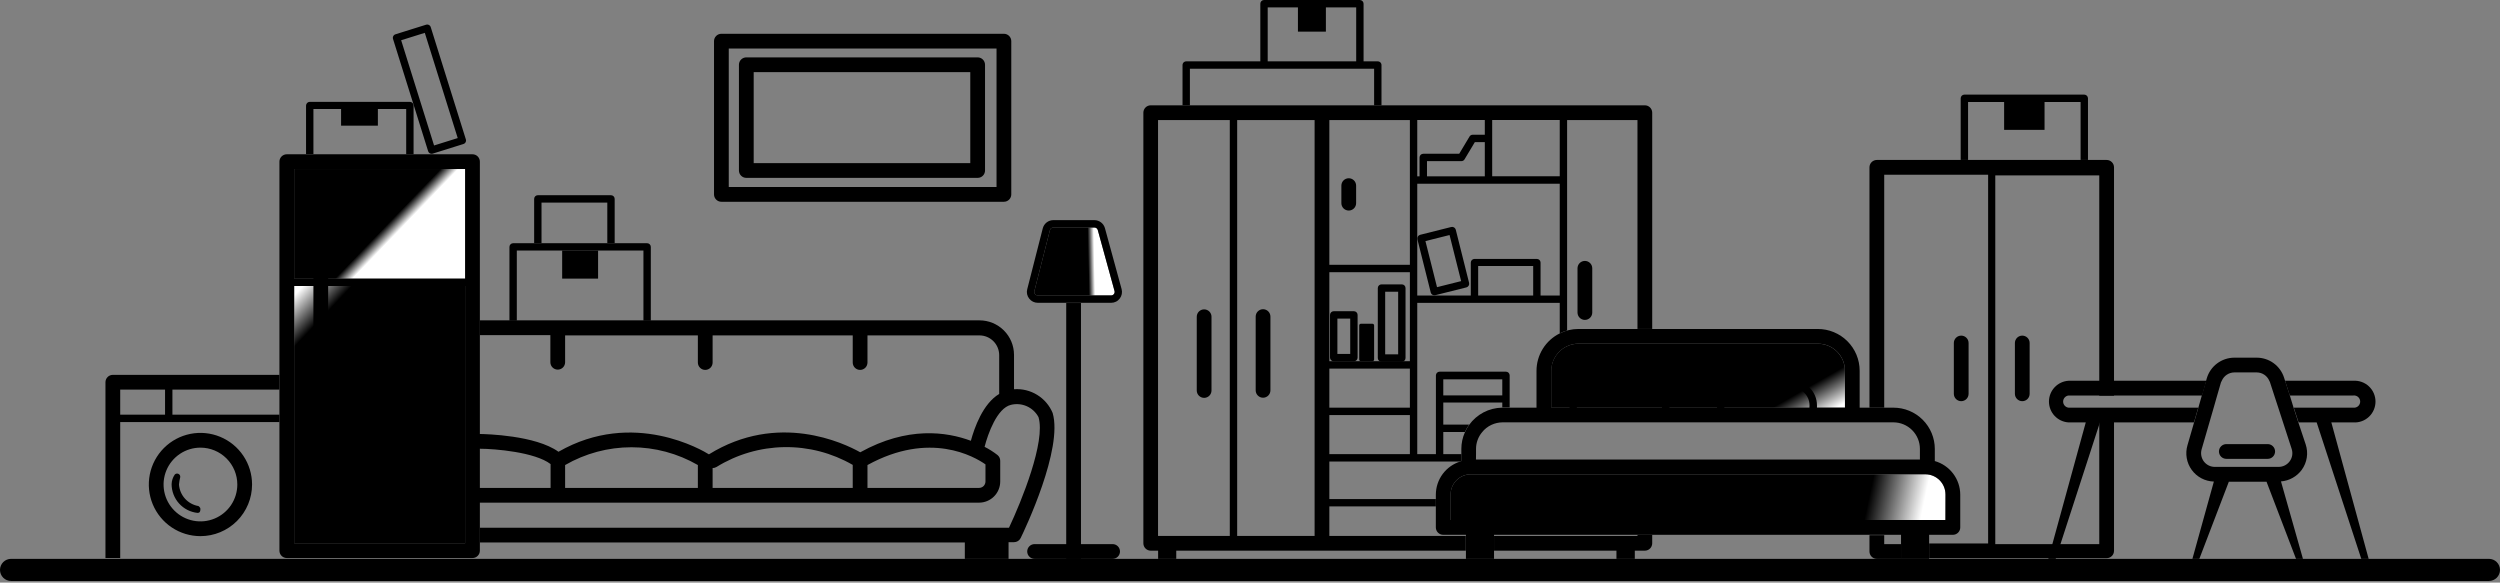 <?xml version="1.0" encoding="UTF-8"?> <svg xmlns="http://www.w3.org/2000/svg" width="339" height="79" viewBox="0 0 339 79" fill="none"><rect x="0" y="0" width="339" height="79" fill="#808080" stroke="none"/><g clip-path="url(#clip0_93_468)"><path d="M337.5 78.78H1.5C1.102 78.78 0.721 78.622 0.439 78.341C0.158 78.059 0 77.678 0 77.28C0 76.882 0.158 76.501 0.439 76.219C0.721 75.938 1.102 75.78 1.5 75.78H337.5C337.898 75.78 338.279 75.938 338.561 76.219C338.842 76.501 339 76.882 339 77.28C339 77.678 338.842 78.059 338.561 78.341C338.279 78.622 337.898 78.78 337.5 78.78Z" fill="black" style="fill:black;fill-opacity:1;"></path><path d="M163.28 41.95C163.015 41.95 162.761 42.055 162.573 42.243C162.386 42.43 162.28 42.685 162.28 42.95V52.95C162.28 53.215 162.386 53.47 162.573 53.657C162.761 53.845 163.015 53.95 163.28 53.95C163.545 53.95 163.8 53.845 163.987 53.657C164.175 53.47 164.28 53.215 164.28 52.95V42.95C164.28 42.685 164.175 42.43 163.987 42.243C163.8 42.055 163.545 41.95 163.28 41.95Z" fill="black" style="fill:black;fill-opacity:1;"></path><path d="M171.27 53.93C171.535 53.93 171.79 53.825 171.977 53.637C172.165 53.45 172.27 53.195 172.27 52.93V42.93C172.27 42.665 172.165 42.41 171.977 42.223C171.79 42.035 171.535 41.93 171.27 41.93C171.005 41.93 170.75 42.035 170.563 42.223C170.375 42.41 170.27 42.665 170.27 42.93V52.93C170.27 53.195 170.375 53.45 170.563 53.637C170.75 53.825 171.005 53.93 171.27 53.93Z" fill="black" style="fill:black;fill-opacity:1;"></path><path d="M182.89 28.55C183.155 28.55 183.41 28.445 183.597 28.257C183.785 28.07 183.89 27.815 183.89 27.55V25.17C183.89 24.905 183.785 24.65 183.597 24.463C183.41 24.275 183.155 24.17 182.89 24.17C182.625 24.17 182.371 24.275 182.183 24.463C181.995 24.65 181.89 24.905 181.89 25.17V27.55C181.89 27.815 181.995 28.07 182.183 28.257C182.371 28.445 182.625 28.55 182.89 28.55Z" fill="black" style="fill:black;fill-opacity:1;"></path><path d="M214.91 43.38C215.175 43.38 215.43 43.275 215.617 43.087C215.805 42.9 215.91 42.645 215.91 42.38V36.38C215.91 36.115 215.805 35.86 215.617 35.673C215.43 35.485 215.175 35.38 214.91 35.38C214.645 35.38 214.391 35.485 214.203 35.673C214.016 35.86 213.91 36.115 213.91 36.38V42.38C213.91 42.645 214.016 42.9 214.203 43.087C214.391 43.275 214.645 43.38 214.91 43.38Z" fill="black" style="fill:black;fill-opacity:1;"></path><path d="M180.26 72.67V68.67H194.7V67.67H180.26V62.58H198.02L198.16 62.52V61.58H195.71V58.58H198.64C198.796 58.228 198.987 57.894 199.21 57.58H195.71V54.58H203.71V55.24H204.71V50.9C204.71 50.767 204.657 50.64 204.564 50.547C204.47 50.453 204.343 50.4 204.21 50.4H195.21C195.077 50.4 194.95 50.453 194.856 50.547C194.763 50.64 194.71 50.767 194.71 50.9V61.58H192.18V41.07H211.5V45.2C211.82 45.038 212.155 44.907 212.5 44.81V16.28H222.04V44.6H224.04V15.28C224.04 15.015 223.935 14.761 223.747 14.573C223.56 14.385 223.305 14.28 223.04 14.28H156.04C155.775 14.28 155.52 14.385 155.333 14.573C155.145 14.761 155.04 15.015 155.04 15.28V73.67C155.04 73.935 155.145 74.19 155.333 74.377C155.52 74.565 155.775 74.67 156.04 74.67H157.04V75.78H159.5V74.67H198.76V72.67H180.26ZM195.71 51.44H203.71V53.62H195.71V51.44ZM207.9 40.07H200.44V36.07H207.9V40.07ZM202.34 19.27V16.27H211.5V23.9H202.34V19.27ZM192.18 16.27H201.34V18.27H199.7C199.614 18.27 199.529 18.291 199.453 18.333C199.378 18.375 199.315 18.436 199.27 18.51L197.87 20.85H192.99C192.857 20.85 192.73 20.903 192.636 20.997C192.543 21.09 192.49 21.217 192.49 21.35V23.91H192.18V16.27ZM201.34 19.27V23.91H193.5V21.85H198.16C198.246 21.851 198.331 21.829 198.407 21.787C198.482 21.745 198.545 21.684 198.59 21.61L199.99 19.27H201.34ZM192.18 24.91H211.5V40.07H208.9V35.61C208.9 35.477 208.847 35.35 208.754 35.257C208.66 35.163 208.533 35.11 208.4 35.11H199.94C199.807 35.11 199.68 35.163 199.586 35.257C199.493 35.35 199.44 35.477 199.44 35.61V40.07H192.18V24.91ZM180.26 16.28H191.18V35.91H180.26V16.28ZM180.26 36.91H191.18V48.98H180.26V36.91ZM180.26 49.98H191.18V55.28H180.26V49.98ZM180.26 56.28H191.18V61.58H180.26V56.28ZM166.76 72.67H157.03V16.28H166.76V72.67ZM178.26 72.67H167.76V16.28H178.26V72.67Z" fill="black" style="fill:black;fill-opacity:1;"></path><path d="M222.04 72.67H202.59V74.67H219.19V75.78H221.68V74.67H223.04C223.305 74.67 223.559 74.565 223.747 74.377C223.934 74.19 224.04 73.935 224.04 73.67V72.52H222.04V72.67Z" fill="black" style="fill:black;fill-opacity:1;"></path><path d="M194.5 40.04C194.389 40.042 194.28 40.006 194.192 39.939C194.103 39.872 194.039 39.777 194.01 39.67L192.2 32.45C192.185 32.386 192.182 32.319 192.192 32.254C192.202 32.189 192.226 32.126 192.26 32.07C192.33 31.956 192.441 31.874 192.57 31.84L196.79 30.78C196.919 30.749 197.054 30.77 197.168 30.837C197.282 30.904 197.365 31.013 197.4 31.14L199.21 38.36C199.226 38.424 199.228 38.491 199.218 38.556C199.208 38.621 199.185 38.684 199.15 38.74C199.083 38.852 198.975 38.934 198.85 38.97L194.61 40.03L194.5 40.04ZM193.29 32.69L194.86 38.94L198.13 38.12L196.56 31.87L193.29 32.69Z" fill="#36DBFF" style="fill:#36DBFF;fill:color(display-p3 0.212 0.859 1);fill-opacity:1;"></path><path d="M186.1 43.9H184.54C184.413 43.9 184.31 44.003 184.31 44.13V48.75C184.31 48.877 184.413 48.98 184.54 48.98H186.1C186.227 48.98 186.33 48.877 186.33 48.75V44.13C186.33 44.003 186.227 43.9 186.1 43.9Z" fill="#36DBFF" style="fill:#36DBFF;fill:color(display-p3 0.212 0.859 1);fill-opacity:1;"></path><path d="M190.09 49.05H187.33C187.197 49.05 187.07 48.997 186.977 48.904C186.883 48.81 186.83 48.683 186.83 48.55V39.06C186.83 38.927 186.883 38.8 186.977 38.706C187.07 38.613 187.197 38.56 187.33 38.56H190.09C190.223 38.56 190.35 38.613 190.444 38.706C190.537 38.8 190.59 38.927 190.59 39.06V48.55C190.59 48.683 190.537 48.81 190.444 48.904C190.35 48.997 190.223 49.05 190.09 49.05ZM187.83 48.05H189.59V39.56H187.83V48.05Z" fill="black" style="fill:black;fill-opacity:1;"></path><path d="M183.59 48.99H180.85C180.717 48.99 180.59 48.937 180.497 48.844C180.403 48.75 180.35 48.623 180.35 48.49V42.7C180.35 42.567 180.403 42.44 180.497 42.346C180.59 42.253 180.717 42.2 180.85 42.2H183.59C183.723 42.2 183.85 42.253 183.944 42.346C184.037 42.44 184.09 42.567 184.09 42.7V48.49C184.09 48.623 184.037 48.75 183.944 48.844C183.85 48.937 183.723 48.99 183.59 48.99ZM181.35 47.99H183.09V43.2H181.35V47.99Z" fill="black" style="fill:black;fill-opacity:1;"></path><path d="M160.85 14.28V8.82H186.83V14.28" stroke="black" style="stroke:black;stroke-opacity:1;" stroke-linejoin="round"></path><path d="M179.79 0.5H176V4.29H179.79V0.5Z" fill="#36DBFF" style="fill:#36DBFF;fill:color(display-p3 0.212 0.859 1);fill-opacity:1;"></path><path d="M184.9 8.78H183.9V1H171.9V8.78H170.9V0.5C170.9 0.367 170.953 0.24 171.046 0.146C171.14 0.053 171.267 0 171.4 0H184.4C184.532 0.003 184.657 0.056 184.751 0.149C184.844 0.242 184.897 0.368 184.9 0.5V8.78Z" fill="black" style="fill:black;fill-opacity:1;"></path><path d="M283.13 21.69H282.13V13.83H266.87V21.69H265.87V13.33C265.87 13.197 265.923 13.07 266.017 12.976C266.11 12.883 266.238 12.83 266.37 12.83H282.63C282.762 12.833 282.888 12.886 282.981 12.979C283.074 13.072 283.128 13.198 283.13 13.33V21.69Z" fill="black" style="fill:black;fill-opacity:1;"></path><path d="M277.24 13.83H271.76V17.61H277.24V13.83Z" fill="#36DBFF" style="fill:#36DBFF;fill:color(display-p3 0.212 0.859 1);fill-opacity:1;"></path><path d="M255.5 73.78V72.57H253.5V74.78C253.5 75.045 253.605 75.3 253.793 75.487C253.98 75.675 254.235 75.78 254.5 75.78H257.81V73.78H255.5Z" fill="black" style="fill:black;fill-opacity:1;"></path><path d="M265.94 54.4C266.205 54.4 266.459 54.295 266.647 54.107C266.835 53.92 266.94 53.665 266.94 53.4V46.51C266.94 46.245 266.835 45.99 266.647 45.803C266.459 45.615 266.205 45.51 265.94 45.51C265.675 45.51 265.42 45.615 265.233 45.803C265.045 45.99 264.94 46.245 264.94 46.51V53.4C264.94 53.665 265.045 53.92 265.233 54.107C265.42 54.295 265.675 54.4 265.94 54.4Z" fill="black" style="fill:black;fill-opacity:1;"></path><path d="M274.22 54.4C274.485 54.4 274.74 54.295 274.927 54.107C275.115 53.92 275.22 53.665 275.22 53.4V46.51C275.22 46.245 275.115 45.99 274.927 45.803C274.74 45.615 274.485 45.51 274.22 45.51C273.955 45.51 273.701 45.615 273.513 45.803C273.326 45.99 273.22 46.245 273.22 46.51V53.4C273.22 53.665 273.326 53.92 273.513 54.107C273.701 54.295 273.955 54.4 274.22 54.4Z" fill="black" style="fill:black;fill-opacity:1;"></path><path d="M285.66 21.69H254.5C254.235 21.69 253.98 21.795 253.793 21.983C253.605 22.17 253.5 22.425 253.5 22.69V55.28H255.5V23.69H269.59V73.69H261.59V75.69H285.66C285.925 75.69 286.18 75.585 286.367 75.397C286.555 75.21 286.66 74.955 286.66 74.69V55.41H284.66V73.78H270.56V23.78H284.66V53.65H286.66V22.69C286.66 22.425 286.555 22.17 286.367 21.983C286.18 21.795 285.925 21.69 285.66 21.69Z" fill="black" style="fill:black;fill-opacity:1;"></path><path d="M224.04 55.28H250.17V50.28C250.17 49.797 250.075 49.319 249.89 48.873C249.705 48.427 249.433 48.022 249.092 47.681C248.75 47.34 248.344 47.07 247.898 46.886C247.451 46.703 246.973 46.609 246.49 46.61H214.02C213.494 46.609 212.975 46.725 212.5 46.95C212.13 47.116 211.791 47.346 211.5 47.63C211.137 47.969 210.848 48.38 210.65 48.836C210.452 49.291 210.35 49.783 210.35 50.28V55.28H224.04Z" fill="url(#paint0_linear_93_468)" style=""></path><path d="M263.81 67.06C263.81 66.333 263.522 65.636 263.008 65.123C262.494 64.609 261.797 64.32 261.07 64.32H199.44C198.714 64.32 198.017 64.609 197.503 65.123C196.989 65.636 196.7 66.333 196.7 67.06V70.52H263.81V67.06Z" fill="url(#paint1_linear_93_468)" style=""></path><path d="M262.36 62.52V60.87C262.358 59.386 261.766 57.965 260.716 56.917C259.667 55.869 258.244 55.28 256.76 55.28H252.17V50.28C252.17 49.535 252.023 48.796 251.738 48.108C251.452 47.419 251.034 46.794 250.506 46.267C249.978 45.74 249.352 45.323 248.663 45.039C247.974 44.754 247.236 44.609 246.49 44.61H214.02C213.145 44.609 212.281 44.815 211.5 45.21C210.555 45.678 209.759 46.4 209.203 47.296C208.646 48.192 208.351 49.225 208.35 50.28V55.28H203.67C202.796 55.295 201.937 55.514 201.162 55.92C200.388 56.327 199.719 56.909 199.21 57.62C198.987 57.934 198.796 58.269 198.64 58.62C198.323 59.328 198.159 60.094 198.16 60.87V62.52L198.02 62.58C197.062 62.876 196.223 63.47 195.626 64.276C195.029 65.082 194.705 66.057 194.7 67.06V71.52C194.7 71.785 194.806 72.04 194.993 72.227C195.181 72.415 195.435 72.52 195.7 72.52H198.78V75.78H202.59V72.52H257.78V75.78H261.59V72.52H264.81C265.075 72.52 265.33 72.415 265.517 72.227C265.705 72.04 265.81 71.785 265.81 71.52V67.06C265.804 66.032 265.464 65.033 264.842 64.215C264.22 63.396 263.349 62.801 262.36 62.52ZM210.36 50.27C210.36 49.773 210.462 49.282 210.66 48.826C210.858 48.37 211.147 47.959 211.51 47.62C211.801 47.337 212.14 47.106 212.51 46.94C212.985 46.715 213.505 46.599 214.03 46.6H246.5C246.983 46.599 247.461 46.693 247.908 46.877C248.354 47.06 248.76 47.33 249.102 47.671C249.444 48.012 249.715 48.417 249.9 48.863C250.085 49.309 250.18 49.787 250.18 50.27V55.27H246.38V54.95C246.378 54.058 246.021 53.203 245.39 52.574C244.758 51.944 243.902 51.59 243.01 51.59H236.19C235.3 51.593 234.447 51.947 233.817 52.577C233.188 53.207 232.833 54.06 232.83 54.95V55.27H226.38V54.95C226.378 54.058 226.021 53.203 225.39 52.574C224.758 51.944 223.902 51.59 223.01 51.59H216.19C215.3 51.593 214.447 51.947 213.817 52.577C213.188 53.207 212.833 54.06 212.83 54.95V55.27H210.36V50.27ZM245.36 55.27H233.82V54.95C233.82 54.324 234.069 53.724 234.511 53.281C234.954 52.839 235.554 52.59 236.18 52.59H243C243.627 52.59 244.228 52.838 244.673 53.281C245.117 53.723 245.368 54.323 245.37 54.95L245.36 55.27ZM225.36 55.27H213.82V54.95C213.82 54.324 214.069 53.724 214.511 53.281C214.954 52.839 215.554 52.59 216.18 52.59H223C223.627 52.59 224.228 52.838 224.673 53.281C225.117 53.723 225.368 54.323 225.37 54.95L225.36 55.27ZM200.15 61.57V60.86C200.151 60.037 200.442 59.241 200.97 58.61C201.308 58.181 201.744 57.838 202.24 57.61C202.71 57.391 203.222 57.275 203.74 57.27H256.74C257.693 57.27 258.607 57.648 259.282 58.321C259.957 58.994 260.338 59.907 260.34 60.86V62.31H200.14L200.15 61.57ZM263.8 70.51H196.7V67.05C196.7 66.323 196.989 65.626 197.503 65.112C198.017 64.599 198.714 64.31 199.44 64.31H261.07C261.797 64.31 262.494 64.599 263.008 65.112C263.522 65.626 263.81 66.323 263.81 67.05L263.8 70.51Z" fill="#36DBFF" style="fill:#36DBFF;fill:color(display-p3 0.212 0.859 1);fill-opacity:1;"></path><path d="M319.12 57.28C319.505 57.303 319.891 57.247 320.254 57.115C320.616 56.984 320.948 56.779 321.229 56.515C321.51 56.25 321.734 55.931 321.886 55.577C322.039 55.222 322.118 54.841 322.118 54.455C322.118 54.069 322.039 53.688 321.886 53.333C321.734 52.979 321.51 52.66 321.229 52.395C320.948 52.131 320.616 51.926 320.254 51.795C319.891 51.663 319.505 51.607 319.12 51.63H309.85L310.5 53.63H319.12C319.236 53.617 319.353 53.629 319.465 53.665C319.576 53.7 319.678 53.759 319.765 53.837C319.852 53.915 319.921 54.01 319.969 54.116C320.016 54.223 320.041 54.338 320.041 54.455C320.041 54.572 320.016 54.687 319.969 54.794C319.921 54.9 319.852 54.995 319.765 55.073C319.678 55.151 319.576 55.21 319.465 55.245C319.353 55.281 319.236 55.293 319.12 55.28H311.04L311.69 57.28H314.14L320.19 75.78H321.19L316.13 57.28H319.12Z" fill="#36DBFF" style="fill:#36DBFF;fill:color(display-p3 0.212 0.859 1);fill-opacity:1;"></path><path d="M280.5 55.28C280.297 55.258 280.109 55.161 279.973 55.009C279.836 54.857 279.761 54.659 279.761 54.455C279.761 54.251 279.836 54.053 279.973 53.901C280.109 53.749 280.297 53.652 280.5 53.63H298.61L299.18 51.63H280.5C279.78 51.673 279.103 51.989 278.608 52.514C278.114 53.039 277.838 53.734 277.838 54.455C277.838 55.176 278.114 55.871 278.608 56.396C279.103 56.921 279.78 57.237 280.5 57.28H282.83L277.75 75.78H278.75L284.75 57.28H297.5L298.08 55.28H280.5Z" fill="#36DBFF" style="fill:#36DBFF;fill:color(display-p3 0.212 0.859 1);fill-opacity:1;"></path><path d="M310.5 53.62L309.85 51.62L309.71 51.18C309.455 50.402 308.961 49.724 308.299 49.242C307.636 48.761 306.839 48.502 306.02 48.5H302.96C302.121 48.505 301.306 48.78 300.636 49.284C299.966 49.788 299.476 50.495 299.24 51.3L299.15 51.62L298.57 53.62L298.1 55.27L297.52 57.27L296.62 60.38C296.454 60.944 296.42 61.539 296.521 62.118C296.621 62.697 296.853 63.245 297.199 63.721C297.545 64.196 297.996 64.586 298.516 64.859C299.036 65.133 299.612 65.284 300.2 65.3L297.29 75.78H298.23L302.23 65.32H307.34L311.34 75.78H312.28L309.3 65.28C309.853 65.237 310.39 65.075 310.874 64.805C311.359 64.536 311.78 64.166 312.11 63.72C312.469 63.228 312.706 62.657 312.8 62.056C312.894 61.454 312.842 60.838 312.65 60.26L311.65 57.26L311 55.26L310.5 53.62ZM310.75 60.87C310.843 61.149 310.868 61.446 310.823 61.737C310.778 62.027 310.663 62.303 310.49 62.54C310.317 62.779 310.09 62.973 309.828 63.107C309.565 63.241 309.274 63.31 308.98 63.31H300.33C300.041 63.311 299.756 63.244 299.497 63.116C299.239 62.987 299.014 62.8 298.84 62.57C298.667 62.338 298.55 62.069 298.498 61.785C298.446 61.501 298.46 61.208 298.54 60.93L299.6 57.27L300.18 55.27L300.65 53.62L301.16 51.86C301.194 51.777 301.234 51.697 301.28 51.62C301.422 51.291 301.657 51.011 301.955 50.812C302.253 50.614 302.602 50.505 302.96 50.5H306.02C306.38 50.502 306.732 50.609 307.032 50.808C307.332 51.007 307.568 51.289 307.71 51.62C307.746 51.677 307.776 51.737 307.8 51.8L308.39 53.62L308.93 55.27L309.58 57.27L310.75 60.87Z" fill="black" style="fill:black;fill-opacity:1;"></path><path d="M307.5 62.22H301.89C301.625 62.22 301.371 62.115 301.183 61.927C300.995 61.739 300.89 61.485 300.89 61.22C300.89 60.955 300.995 60.7 301.183 60.513C301.371 60.325 301.625 60.22 301.89 60.22H307.5C307.765 60.22 308.02 60.325 308.207 60.513C308.395 60.7 308.5 60.955 308.5 61.22C308.5 61.485 308.395 61.739 308.207 61.927C308.02 62.115 307.765 62.22 307.5 62.22Z" fill="black" style="fill:black;fill-opacity:1;"></path><path d="M146.58 41.09H144.58V75.78H146.58V41.09Z" fill="black" style="fill:black;fill-opacity:1;"></path><path d="M150.87 75.78H140.29C140.025 75.78 139.77 75.675 139.583 75.487C139.395 75.299 139.29 75.045 139.29 74.78C139.29 74.515 139.395 74.26 139.583 74.073C139.77 73.885 140.025 73.78 140.29 73.78H150.87C151.135 73.78 151.39 73.885 151.577 74.073C151.765 74.26 151.87 74.515 151.87 74.78C151.87 75.045 151.765 75.299 151.577 75.487C151.39 75.675 151.135 75.78 150.87 75.78Z" fill="black" style="fill:black;fill-opacity:1;"></path><path d="M148.86 31.2C148.834 31.1 148.775 31.012 148.694 30.949C148.613 30.886 148.513 30.851 148.41 30.85H142.83C142.724 30.851 142.622 30.887 142.539 30.952C142.456 31.017 142.396 31.108 142.37 31.21L140.26 39.47C140.242 39.541 140.241 39.614 140.257 39.686C140.272 39.757 140.304 39.823 140.35 39.88C140.393 39.937 140.449 39.982 140.514 40.014C140.578 40.045 140.648 40.061 140.72 40.06H150.67C150.744 40.06 150.817 40.043 150.883 40.01C150.949 39.977 151.006 39.929 151.05 39.87C151.093 39.812 151.122 39.745 151.136 39.674C151.15 39.603 151.148 39.53 151.13 39.46L148.86 31.2Z" fill="url(#paint2_linear_93_468)" style=""></path><path d="M149.83 30.94C149.743 30.629 149.558 30.355 149.302 30.158C149.046 29.961 148.733 29.853 148.41 29.85H142.83C142.502 29.851 142.184 29.96 141.925 30.161C141.667 30.362 141.482 30.643 141.4 30.96L139.29 39.23C139.233 39.447 139.228 39.673 139.275 39.892C139.322 40.111 139.419 40.316 139.56 40.49C139.697 40.668 139.872 40.812 140.073 40.91C140.275 41.009 140.496 41.06 140.72 41.06H150.67C150.897 41.062 151.121 41.011 151.324 40.91C151.528 40.809 151.704 40.662 151.84 40.48C151.977 40.3 152.071 40.091 152.115 39.869C152.158 39.647 152.15 39.418 152.09 39.2L149.83 30.94ZM151.05 39.87C151.006 39.929 150.949 39.977 150.883 40.01C150.817 40.043 150.744 40.06 150.67 40.06H140.72C140.648 40.061 140.578 40.045 140.514 40.014C140.449 39.982 140.393 39.937 140.35 39.88C140.304 39.823 140.272 39.757 140.257 39.686C140.241 39.614 140.242 39.541 140.26 39.47L142.37 31.21C142.396 31.108 142.456 31.017 142.539 30.952C142.622 30.887 142.724 30.851 142.83 30.85H148.41C148.513 30.851 148.613 30.886 148.694 30.949C148.775 31.012 148.834 31.1 148.86 31.2L151.13 39.46C151.148 39.53 151.15 39.603 151.136 39.674C151.122 39.745 151.093 39.812 151.05 39.87Z" fill="#36DBFF" style="fill:#36DBFF;fill:color(display-p3 0.212 0.859 1);fill-opacity:1;"></path><path d="M136.13 27.36H97.82C97.555 27.36 97.3 27.255 97.113 27.067C96.925 26.88 96.82 26.625 96.82 26.36V5.58C96.82 5.315 96.925 5.06 97.113 4.873C97.3 4.685 97.555 4.58 97.82 4.58H136.13C136.395 4.58 136.649 4.685 136.837 4.873C137.024 5.06 137.13 5.315 137.13 5.58V26.36C137.13 26.625 137.024 26.88 136.837 27.067C136.649 27.255 136.395 27.36 136.13 27.36ZM98.82 25.36H135.13V6.58H98.82V25.36Z" fill="black" style="fill:black;fill-opacity:1;"></path><path d="M132.57 24.12H101.2C100.934 24.12 100.68 24.015 100.493 23.827C100.305 23.64 100.2 23.385 100.2 23.12V8.78C100.2 8.515 100.305 8.26 100.493 8.073C100.68 7.885 100.934 7.78 101.2 7.78H132.57C132.835 7.78 133.089 7.885 133.277 8.073C133.464 8.26 133.57 8.515 133.57 8.78V23.08C133.575 23.215 133.553 23.349 133.505 23.475C133.458 23.601 133.385 23.716 133.291 23.813C133.198 23.91 133.086 23.988 132.962 24.04C132.838 24.093 132.704 24.12 132.57 24.12ZM102.2 22.12H131.57V9.78H102.2V22.12Z" fill="#36DBFF" style="fill:#36DBFF;fill:color(display-p3 0.212 0.859 1);fill-opacity:1;"></path><path d="M142.74 56C142.315 54.981 141.58 54.122 140.639 53.544C139.699 52.967 138.601 52.699 137.5 52.78V48.11C137.497 46.87 137.003 45.683 136.126 44.807C135.248 43.932 134.059 43.44 132.82 43.44H65.07V45.44H74.63V49.12C74.63 49.385 74.735 49.64 74.923 49.827C75.11 50.015 75.365 50.12 75.63 50.12C75.895 50.12 76.149 50.015 76.337 49.827C76.525 49.64 76.63 49.385 76.63 49.12V45.48H94.63V49.16C94.63 49.425 94.735 49.68 94.923 49.867C95.11 50.055 95.365 50.16 95.63 50.16C95.895 50.16 96.149 50.055 96.337 49.867C96.525 49.68 96.63 49.425 96.63 49.16V45.48H115.63V49.16C115.63 49.425 115.735 49.68 115.923 49.867C116.11 50.055 116.365 50.16 116.63 50.16C116.895 50.16 117.149 50.055 117.337 49.867C117.524 49.68 117.63 49.425 117.63 49.16V45.48H132.81C133.519 45.48 134.199 45.761 134.701 46.261C135.204 46.762 135.487 47.441 135.49 48.15V53.42C133.27 54.74 132.12 58.04 131.65 59.77C128.37 58.55 123.06 57.77 116.65 61.33C114.41 60.07 105.48 55.82 96.13 61.61C95.37 61.13 85.87 55.43 75.73 61.26C72.62 59.02 65.89 58.86 65.09 58.85C64.825 58.85 64.57 58.955 64.383 59.143C64.195 59.33 64.09 59.585 64.09 59.85C64.09 60.115 64.195 60.37 64.383 60.557C64.57 60.745 64.825 60.85 65.09 60.85C67.09 60.85 72.56 61.31 74.66 62.93V66.16H65.07C64.805 66.16 64.55 66.265 64.363 66.453C64.175 66.64 64.07 66.895 64.07 67.16C64.07 67.425 64.175 67.68 64.363 67.867C64.55 68.055 64.805 68.16 65.07 68.16H132.77C133.529 68.157 134.257 67.854 134.793 67.316C135.329 66.778 135.63 66.049 135.63 65.29V62.48C135.63 62.333 135.598 62.188 135.536 62.055C135.473 61.922 135.383 61.804 135.27 61.71C134.721 61.28 134.132 60.905 133.51 60.59C133.97 58.8 135.2 55.36 137.07 54.9C137.79 54.719 138.551 54.783 139.231 55.084C139.91 55.385 140.47 55.904 140.82 56.56C141.82 59.87 138.5 68 136.82 71.56H65.07V73.56H130.83V75.78H136.76V73.52H137.5C137.687 73.52 137.871 73.468 138.03 73.369C138.189 73.27 138.317 73.128 138.4 72.96C138.98 71.78 144.16 60.87 142.74 56ZM94.63 66.16H76.63V63.06C79.366 61.48 82.47 60.648 85.63 60.648C88.79 60.648 91.894 61.48 94.63 63.06V66.16ZM115.63 66.16H96.63V63.46C96.817 63.467 97.001 63.418 97.16 63.32C99.926 61.609 103.104 60.679 106.356 60.63C109.608 60.581 112.813 61.414 115.63 63.04V66.16ZM133.63 62.97V65.29C133.63 65.519 133.54 65.739 133.379 65.902C133.218 66.064 132.999 66.157 132.77 66.16H117.63V63.06C126.1 58.4 132.13 61.92 133.63 62.97Z" fill="black" style="fill:black;fill-opacity:1;"></path><path d="M81.1 33.97H76.23V37.78H81.1V33.97Z" fill="#36DBFF" style="fill:#36DBFF;fill:color(display-p3 0.212 0.859 1);fill-opacity:1;"></path><path d="M88.25 43.48H87.25V33.97H70.08V43.48H69.08V33.48C69.08 33.347 69.132 33.22 69.226 33.127C69.32 33.033 69.447 32.98 69.58 32.98H87.75C87.882 32.98 88.009 33.033 88.103 33.127C88.197 33.22 88.25 33.347 88.25 33.48V43.48Z" fill="black" style="fill:black;fill-opacity:1;"></path><path d="M83.35 32.97H82.35V27.47H73.43V32.97H72.43V26.97C72.43 26.837 72.482 26.71 72.576 26.616C72.67 26.523 72.797 26.47 72.93 26.47H82.85C82.982 26.47 83.109 26.523 83.203 26.616C83.297 26.71 83.35 26.837 83.35 26.97V32.97Z" fill="black" style="fill:black;fill-opacity:1;"></path><path d="M23.38 56.23V52.83H37.89V50.83H15.3C15.035 50.83 14.78 50.935 14.593 51.123C14.405 51.31 14.3 51.565 14.3 51.83V75.67H16.3V57.23H37.89V56.23H16.3V52.83H22.38V56.23H23.38Z" fill="black" style="fill:black;fill-opacity:1;"></path><path d="M27.18 72.7C25.795 72.7 24.442 72.29 23.291 71.52C22.14 70.751 21.242 69.658 20.712 68.379C20.183 67.1 20.044 65.692 20.314 64.334C20.584 62.977 21.251 61.729 22.23 60.75C23.209 59.771 24.456 59.105 25.814 58.834C27.172 58.564 28.579 58.703 29.858 59.233C31.138 59.763 32.231 60.66 33 61.811C33.769 62.962 34.18 64.316 34.18 65.7C34.18 67.556 33.442 69.337 32.129 70.65C30.817 71.963 29.036 72.7 27.18 72.7ZM27.18 60.7C26.191 60.7 25.224 60.993 24.402 61.543C23.58 62.092 22.939 62.873 22.56 63.787C22.182 64.7 22.083 65.706 22.276 66.675C22.469 67.645 22.945 68.536 23.644 69.236C24.343 69.935 25.234 70.411 26.204 70.604C27.174 70.797 28.18 70.698 29.093 70.319C30.007 69.941 30.788 69.3 31.337 68.478C31.886 67.656 32.18 66.689 32.18 65.7C32.18 64.374 31.653 63.102 30.715 62.164C29.777 61.227 28.506 60.7 27.18 60.7Z" fill="#36DBFF" style="fill:#36DBFF;fill:color(display-p3 0.212 0.859 1);fill-opacity:1;"></path><path d="M27.06 69.46C27.113 69.39 27.148 69.307 27.16 69.22C27.18 69.114 27.18 69.006 27.16 68.9C27.104 68.786 27.017 68.689 26.91 68.62C26.206 68.5 25.563 68.147 25.084 67.618C24.605 67.088 24.318 66.412 24.27 65.7C24.301 65.363 24.358 65.029 24.44 64.7C24.452 64.61 24.435 64.518 24.391 64.438C24.348 64.358 24.28 64.294 24.198 64.255C24.115 64.217 24.023 64.205 23.933 64.222C23.844 64.239 23.762 64.284 23.7 64.35C23.433 64.732 23.284 65.184 23.27 65.65C23.272 66.62 23.633 67.555 24.283 68.275C24.932 68.995 25.826 69.449 26.79 69.55C26.888 69.555 26.985 69.523 27.06 69.46Z" fill="#36DBFF" style="fill:#36DBFF;fill:color(display-p3 0.212 0.859 1);fill-opacity:1;"></path><path d="M63.08 38.78H39.89V73.67H63.08V38.78Z" fill="url(#paint3_linear_93_468)" style=""></path><path d="M63.08 22.92H39.89V37.79H63.08V22.92Z" fill="url(#paint4_linear_93_468)" style=""></path><path d="M64.07 20.92H38.89C38.625 20.92 38.371 21.025 38.183 21.213C37.995 21.401 37.89 21.655 37.89 21.92V74.67C37.89 74.935 37.995 75.19 38.183 75.377C38.371 75.565 38.625 75.67 38.89 75.67H64.07C64.335 75.67 64.59 75.565 64.777 75.377C64.965 75.19 65.07 74.935 65.07 74.67V21.92C65.07 21.655 64.965 21.401 64.777 21.213C64.59 21.025 64.335 20.92 64.07 20.92ZM63.07 22.92V37.78H44.5V29.4C44.5 29.135 44.395 28.881 44.207 28.693C44.02 28.505 43.765 28.4 43.5 28.4C43.235 28.4 42.981 28.505 42.793 28.693C42.605 28.881 42.5 29.135 42.5 29.4V37.78H39.89V22.92H63.07ZM39.89 73.67V38.78H42.5V58.39C42.5 58.655 42.605 58.91 42.793 59.097C42.981 59.285 43.235 59.39 43.5 59.39C43.765 59.39 44.02 59.285 44.207 59.097C44.395 58.91 44.5 58.655 44.5 58.39V38.78H63.07V73.67H39.89Z" fill="#36DBFF" style="fill:#36DBFF;fill:color(display-p3 0.212 0.859 1);fill-opacity:1;"></path><path d="M51.24 14.49H46.25V17.04H51.24V14.49Z" fill="#36DBFF" style="fill:#36DBFF;fill:color(display-p3 0.212 0.859 1);fill-opacity:1;"></path><path d="M56.08 20.92H55.08V14.78H42.5V20.89H41.5V14.31C41.503 14.178 41.556 14.053 41.649 13.959C41.742 13.866 41.868 13.813 42 13.81H55.58C55.713 13.81 55.84 13.863 55.934 13.956C56.027 14.05 56.08 14.177 56.08 14.31V20.92Z" fill="black" style="fill:black;fill-opacity:1;"></path><path d="M57.931 3.827L53.77 5.129L58.532 20.352L62.693 19.05L57.931 3.827Z" stroke="black" style="stroke:black;stroke-opacity:1;" stroke-linejoin="round"></path></g><defs><linearGradient id="paint0_linear_93_468" x1="236.21" y1="62.64" x2="214.7" y2="25.22" gradientUnits="userSpaceOnUse"><stop stop-color="white" style="stop-color:white;stop-opacity:1;"></stop><stop offset="0.1" stop-color="#F8FEFF" style="stop-color:#F8FEFF;stop-color:color(display-p3 0.973 0.996 1);stop-opacity:1;"></stop><stop offset="0.25" stop-color="#E6FAFF" style="stop-color:#E6FAFF;stop-color:color(display-p3 0.902 0.98 1);stop-opacity:1;"></stop><stop offset="0.43" stop-color="#C7F5FF" style="stop-color:#C7F5FF;stop-color:color(display-p3 0.78 0.961 1);stop-opacity:1;"></stop><stop offset="0.62" stop-color="#9CEDFF" style="stop-color:#9CEDFF;stop-color:color(display-p3 0.612 0.929 1);stop-opacity:1;"></stop><stop offset="0.83" stop-color="#66E4FF" style="stop-color:#66E4FF;stop-color:color(display-p3 0.4 0.894 1);stop-opacity:1;"></stop><stop offset="1" stop-color="#36DBFF" style="stop-color:#36DBFF;stop-color:color(display-p3 0.212 0.859 1);stop-opacity:1;"></stop></linearGradient><linearGradient id="paint1_linear_93_468" x1="259.69" y1="73.96" x2="155.25" y2="51.69" gradientUnits="userSpaceOnUse"><stop stop-color="white" style="stop-color:white;stop-opacity:1;"></stop><stop offset="0.07" stop-color="#E9FBFF" style="stop-color:#E9FBFF;stop-color:color(display-p3 0.914 0.984 1);stop-opacity:1;"></stop><stop offset="0.24" stop-color="#B3F1FF" style="stop-color:#B3F1FF;stop-color:color(display-p3 0.702 0.945 1);stop-opacity:1;"></stop><stop offset="0.42" stop-color="#86E9FF" style="stop-color:#86E9FF;stop-color:color(display-p3 0.525 0.914 1);stop-opacity:1;"></stop><stop offset="0.59" stop-color="#63E3FF" style="stop-color:#63E3FF;stop-color:color(display-p3 0.388 0.89 1);stop-opacity:1;"></stop><stop offset="0.74" stop-color="#4ADFFF" style="stop-color:#4ADFFF;stop-color:color(display-p3 0.29 0.875 1);stop-opacity:1;"></stop><stop offset="0.88" stop-color="#3BDCFF" style="stop-color:#3BDCFF;stop-color:color(display-p3 0.231 0.863 1);stop-opacity:1;"></stop><stop offset="1" stop-color="#36DBFF" style="stop-color:#36DBFF;stop-color:color(display-p3 0.212 0.859 1);stop-opacity:1;"></stop></linearGradient><linearGradient id="paint2_linear_93_468" x1="148.4" y1="35.42" x2="140.03" y2="35.6" gradientUnits="userSpaceOnUse"><stop stop-color="white" style="stop-color:white;stop-opacity:1;"></stop><stop offset="0.1" stop-color="#F8FEFF" style="stop-color:#F8FEFF;stop-color:color(display-p3 0.973 0.996 1);stop-opacity:1;"></stop><stop offset="0.25" stop-color="#E6FAFF" style="stop-color:#E6FAFF;stop-color:color(display-p3 0.902 0.98 1);stop-opacity:1;"></stop><stop offset="0.43" stop-color="#C7F5FF" style="stop-color:#C7F5FF;stop-color:color(display-p3 0.78 0.961 1);stop-opacity:1;"></stop><stop offset="0.62" stop-color="#9CEDFF" style="stop-color:#9CEDFF;stop-color:color(display-p3 0.612 0.929 1);stop-opacity:1;"></stop><stop offset="0.83" stop-color="#66E4FF" style="stop-color:#66E4FF;stop-color:color(display-p3 0.4 0.894 1);stop-opacity:1;"></stop><stop offset="1" stop-color="#36DBFF" style="stop-color:#36DBFF;stop-color:color(display-p3 0.212 0.859 1);stop-opacity:1;"></stop></linearGradient><linearGradient id="paint3_linear_93_468" x1="37.28" y1="42.82" x2="72.3" y2="75.88" gradientUnits="userSpaceOnUse"><stop stop-color="white" style="stop-color:white;stop-opacity:1;"></stop><stop offset="0.1" stop-color="#F8FEFF" style="stop-color:#F8FEFF;stop-color:color(display-p3 0.973 0.996 1);stop-opacity:1;"></stop><stop offset="0.25" stop-color="#E6FAFF" style="stop-color:#E6FAFF;stop-color:color(display-p3 0.902 0.98 1);stop-opacity:1;"></stop><stop offset="0.43" stop-color="#C7F5FF" style="stop-color:#C7F5FF;stop-color:color(display-p3 0.78 0.961 1);stop-opacity:1;"></stop><stop offset="0.62" stop-color="#9CEDFF" style="stop-color:#9CEDFF;stop-color:color(display-p3 0.612 0.929 1);stop-opacity:1;"></stop><stop offset="0.83" stop-color="#66E4FF" style="stop-color:#66E4FF;stop-color:color(display-p3 0.4 0.894 1);stop-opacity:1;"></stop><stop offset="1" stop-color="#36DBFF" style="stop-color:#36DBFF;stop-color:color(display-p3 0.212 0.859 1);stop-opacity:1;"></stop></linearGradient><linearGradient id="paint4_linear_93_468" x1="53.29" y1="32.09" x2="40.99" y2="20.24" gradientUnits="userSpaceOnUse"><stop stop-color="white" style="stop-color:white;stop-opacity:1;"></stop><stop offset="0.1" stop-color="#F8FEFF" style="stop-color:#F8FEFF;stop-color:color(display-p3 0.973 0.996 1);stop-opacity:1;"></stop><stop offset="0.25" stop-color="#E6FBFF" style="stop-color:#E6FBFF;stop-color:color(display-p3 0.902 0.984 1);stop-opacity:1;"></stop><stop offset="0.43" stop-color="#C7F5FF" style="stop-color:#C7F5FF;stop-color:color(display-p3 0.78 0.961 1);stop-opacity:1;"></stop><stop offset="0.62" stop-color="#9EEEFF" style="stop-color:#9EEEFF;stop-color:color(display-p3 0.62 0.933 1);stop-opacity:1;"></stop><stop offset="0.74" stop-color="#7FE8FF" style="stop-color:#7FE8FF;stop-color:color(display-p3 0.498 0.91 1);stop-opacity:1;"></stop><stop offset="1" stop-color="#36DBFF" style="stop-color:#36DBFF;stop-color:color(display-p3 0.212 0.859 1);stop-opacity:1;"></stop></linearGradient><clipPath id="clip0_93_468"><rect width="339" height="78.78" fill="white" style="fill:white;fill-opacity:1;"></rect></clipPath></defs></svg> 